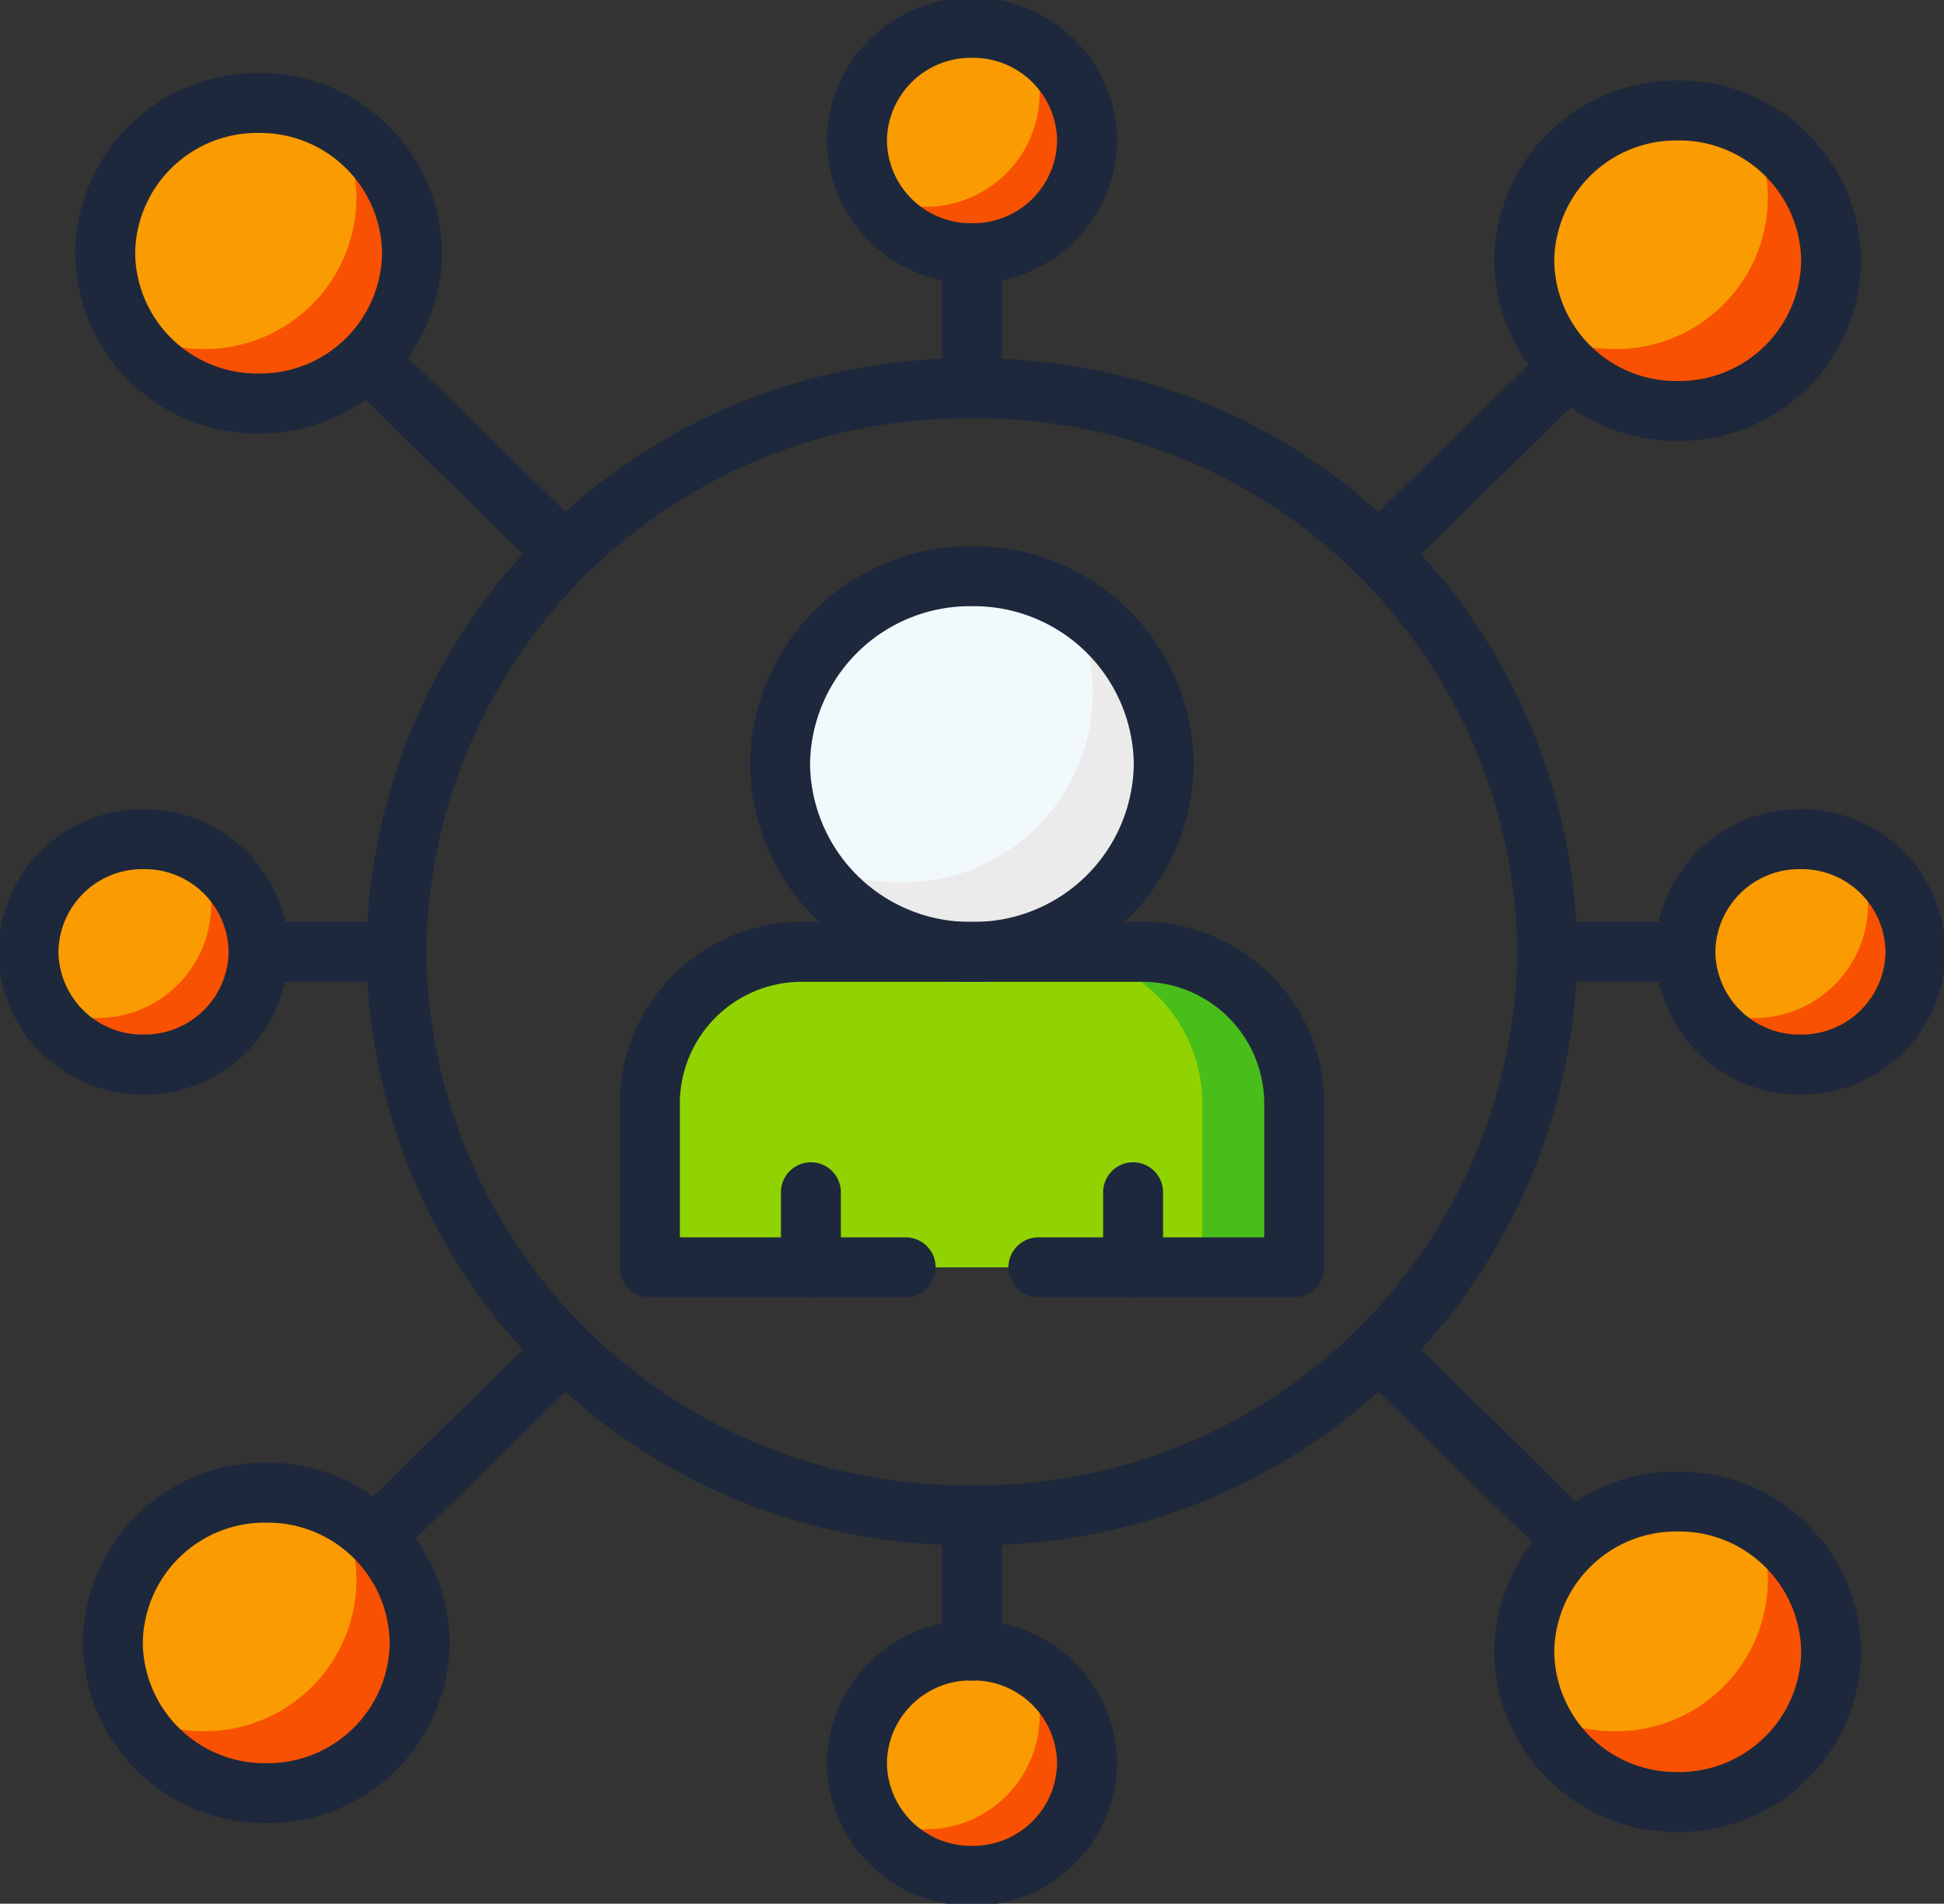 <?xml version="1.0" encoding="UTF-8"?>
<svg xmlns="http://www.w3.org/2000/svg" xmlns:xlink="http://www.w3.org/1999/xlink" id="icon-vox-channel-partners" width="48.642" height="47.642" viewBox="0 0 48.642 47.642">
  <rect x="0" y="0" width="48.642" height="47.642" fill="#333333" stroke="none"/>
  <defs>
    <clipPath id="clip-path">
      <path id="Path_4042" data-name="Path 4042" d="M0-682.665H48.642v47.642H0Z" transform="translate(0 682.665)" fill="#1e283c"></path>
    </clipPath>
  </defs>
  <g id="Group_4157" data-name="Group 4157" clip-path="url(#clip-path)">
    <path id="Path_4001" data-name="Path 4001" d="M-100.073-50.115a3.8,3.8,0,0,1-3.839,3.76,3.8,3.8,0,0,1-3.839-3.76,3.8,3.8,0,0,1,3.839-3.76,3.8,3.8,0,0,1,3.839,3.76" transform="translate(110.574 56.64)" fill="#fa9b01"></path>
    <path id="Path_4002" data-name="Path 4002" d="M-67.688,0a3.681,3.681,0,0,1,.451,1.768,3.8,3.8,0,0,1-3.839,3.76,3.885,3.885,0,0,1-1.8-.441,3.849,3.849,0,0,0,3.388,1.992,3.8,3.8,0,0,0,3.839-3.76A3.749,3.749,0,0,0-67.688,0" transform="translate(76.156 3.207)" fill="#f85102"></path>
    <path id="Path_4003" data-name="Path 4003" d="M-75.054-37.587a2.85,2.85,0,0,1-2.879,2.82,2.85,2.85,0,0,1-2.879-2.82,2.85,2.85,0,0,1,2.879-2.82,2.85,2.85,0,0,1,2.879,2.82" transform="translate(102.254 41.104)" fill="#fa9b01"></path>
    <path id="Path_4004" data-name="Path 4004" d="M-50.766,0a2.761,2.761,0,0,1,.338,1.326,2.85,2.85,0,0,1-2.879,2.82,2.914,2.914,0,0,1-1.354-.331A2.887,2.887,0,0,0-52.12,5.309a2.85,2.85,0,0,0,2.879-2.82A2.812,2.812,0,0,0-50.766,0" transform="translate(76.441 1.029)" fill="#f85102"></path>
    <path id="Path_4005" data-name="Path 4005" d="M-75.054-37.587a2.85,2.85,0,0,1-2.879,2.82,2.85,2.85,0,0,1-2.879-2.82,2.85,2.85,0,0,1,2.879-2.82,2.85,2.85,0,0,1,2.879,2.82" transform="translate(102.254 81.711)" fill="#fa9b01"></path>
    <path id="Path_4006" data-name="Path 4006" d="M-50.766,0a2.761,2.761,0,0,1,.338,1.326,2.85,2.85,0,0,1-2.879,2.82,2.914,2.914,0,0,1-1.354-.331A2.887,2.887,0,0,0-52.12,5.309a2.85,2.85,0,0,0,2.879-2.82A2.812,2.812,0,0,0-50.766,0" transform="translate(76.441 41.635)" fill="#f85102"></path>
    <path id="Path_4007" data-name="Path 4007" d="M-75.054-37.587a2.85,2.85,0,0,1-2.879,2.82,2.85,2.85,0,0,1-2.879-2.82,2.85,2.85,0,0,1,2.879-2.82,2.85,2.85,0,0,1,2.879,2.82" transform="translate(122.983 61.408)" fill="#fa9b01"></path>
    <path id="Path_4008" data-name="Path 4008" d="M-50.766,0a2.76,2.76,0,0,1,.338,1.326,2.85,2.85,0,0,1-2.879,2.82,2.913,2.913,0,0,1-1.354-.331A2.887,2.887,0,0,0-52.12,5.309a2.85,2.85,0,0,0,2.879-2.82A2.812,2.812,0,0,0-50.766,0" transform="translate(97.17 21.332)" fill="#f85102"></path>
    <path id="Path_4009" data-name="Path 4009" d="M-75.054-37.587a2.85,2.85,0,0,1-2.879,2.82,2.85,2.85,0,0,1-2.879-2.82,2.85,2.85,0,0,1,2.879-2.82,2.85,2.85,0,0,1,2.879,2.82" transform="translate(81.524 61.408)" fill="#fa9b01"></path>
    <path id="Path_4010" data-name="Path 4010" d="M-50.766,0a2.762,2.762,0,0,1,.338,1.326,2.85,2.85,0,0,1-2.879,2.82,2.913,2.913,0,0,1-1.354-.331A2.887,2.887,0,0,0-52.12,5.309a2.85,2.85,0,0,0,2.879-2.82A2.812,2.812,0,0,0-50.766,0" transform="translate(55.712 21.332)" fill="#f85102"></path>
    <path id="Path_4011" data-name="Path 4011" d="M-125.091-62.644a4.75,4.75,0,0,1-4.8,4.7,4.75,4.75,0,0,1-4.8-4.7,4.75,4.75,0,0,1,4.8-4.7,4.75,4.75,0,0,1,4.8,4.7" transform="translate(154.21 81.765)" fill="#f2f9fc"></path>
    <path id="Path_4012" data-name="Path 4012" d="M-85.362,0a4.6,4.6,0,0,1,.636,2.338,4.75,4.75,0,0,1-4.8,4.7,4.852,4.852,0,0,1-2.387-.623,4.814,4.814,0,0,0,4.162,2.362,4.75,4.75,0,0,0,4.8-4.7A4.681,4.681,0,0,0-85.362,0" transform="translate(112.069 15.045)" fill="#ebebeb"></path>
    <path id="Path_4013" data-name="Path 4013" d="M0-50.116v4.136H16.123v-4.136a3.8,3.8,0,0,0-3.839-3.76H3.839A3.8,3.8,0,0,0,0-50.116" transform="translate(16.26 77.697)" fill="#91d300"></path>
    <path id="Path_4014" data-name="Path 4014" d="M-30.022,0h-2.3a3.8,3.8,0,0,1,3.839,3.76V7.9h2.3V3.76A3.8,3.8,0,0,0-30.022,0" transform="translate(58.566 23.821)" fill="#49be1b"></path>
    <path id="Path_4015" data-name="Path 4015" d="M-100.073-50.115a3.8,3.8,0,0,1-3.839,3.76,3.8,3.8,0,0,1-3.839-3.76,3.8,3.8,0,0,1,3.839-3.76,3.8,3.8,0,0,1,3.839,3.76" transform="translate(145.891 56.64)" fill="#fa9b01"></path>
    <path id="Path_4016" data-name="Path 4016" d="M-67.688,0a3.681,3.681,0,0,1,.451,1.768,3.8,3.8,0,0,1-3.839,3.76,3.886,3.886,0,0,1-1.8-.441,3.849,3.849,0,0,0,3.388,1.992,3.8,3.8,0,0,0,3.839-3.76A3.749,3.749,0,0,0-67.688,0" transform="translate(111.472 3.207)" fill="#f85102"></path>
    <path id="Path_4017" data-name="Path 4017" d="M-100.073-50.116a3.8,3.8,0,0,1-3.839,3.76,3.8,3.8,0,0,1-3.839-3.76,3.8,3.8,0,0,1,3.839-3.76,3.8,3.8,0,0,1,3.839,3.76" transform="translate(145.891 91.232)" fill="#fa9b01"></path>
    <path id="Path_4018" data-name="Path 4018" d="M-67.688,0a3.681,3.681,0,0,1,.451,1.768,3.8,3.8,0,0,1-3.839,3.76,3.886,3.886,0,0,1-1.8-.441,3.849,3.849,0,0,0,3.388,1.992,3.8,3.8,0,0,0,3.839-3.76A3.749,3.749,0,0,0-67.688,0" transform="translate(111.472 37.798)" fill="#f85102"></path>
    <path id="Path_4019" data-name="Path 4019" d="M-100.073-50.116a3.8,3.8,0,0,1-3.839,3.76,3.8,3.8,0,0,1-3.839-3.76,3.8,3.8,0,0,1,3.839-3.76,3.8,3.8,0,0,1,3.839,3.76" transform="translate(110.574 91.232)" fill="#fa9b01"></path>
    <path id="Path_4020" data-name="Path 4020" d="M-67.688,0a3.681,3.681,0,0,1,.451,1.768,3.8,3.8,0,0,1-3.839,3.76,3.885,3.885,0,0,1-1.8-.441,3.849,3.849,0,0,0,3.388,1.992,3.8,3.8,0,0,0,3.839-3.76A3.749,3.749,0,0,0-67.688,0" transform="translate(76.156 37.798)" fill="#f85102"></path>
    <path id="Path_4021" data-name="Path 4021" d="M-375.274-187.932a14.25,14.25,0,0,1-14.4,14.1,14.25,14.25,0,0,1-14.4-14.1,14.25,14.25,0,0,1,14.4-14.1A14.25,14.25,0,0,1-375.274-187.932Z" transform="translate(413.99 211.753)" fill="none" stroke="#1e283c" stroke-linecap="round" stroke-linejoin="round" stroke-width="1.5"></path>
    <path id="Path_4023" data-name="Path 4023" d="M-75.054-37.587a2.85,2.85,0,0,1-2.879,2.82,2.85,2.85,0,0,1-2.879-2.82,2.85,2.85,0,0,1,2.879-2.82A2.85,2.85,0,0,1-75.054-37.587Z" transform="translate(102.254 41.104)" fill="none" stroke="#1e283c" stroke-linecap="round" stroke-linejoin="round" stroke-width="1.5"></path>
    <path id="Path_4024" data-name="Path 4024" d="M-75.054-37.587a2.85,2.85,0,0,1-2.879,2.82,2.85,2.85,0,0,1-2.879-2.82,2.85,2.85,0,0,1,2.879-2.82A2.85,2.85,0,0,1-75.054-37.587Z" transform="translate(102.254 81.711)" fill="none" stroke="#1e283c" stroke-linecap="round" stroke-linejoin="round" stroke-width="1.5"></path>
    <path id="Path_4025" data-name="Path 4025" d="M-75.054-37.587a2.85,2.85,0,0,1-2.879,2.82,2.85,2.85,0,0,1-2.879-2.82,2.85,2.85,0,0,1,2.879-2.82A2.85,2.85,0,0,1-75.054-37.587Z" transform="translate(122.983 61.408)" fill="none" stroke="#1e283c" stroke-linecap="round" stroke-linejoin="round" stroke-width="1.5"></path>
    <path id="Path_4026" data-name="Path 4026" d="M-75.054-37.587a2.85,2.85,0,0,1-2.879,2.82,2.85,2.85,0,0,1-2.879-2.82,2.85,2.85,0,0,1,2.879-2.82A2.85,2.85,0,0,1-75.054-37.587Z" transform="translate(81.524 61.408)" fill="none" stroke="#1e283c" stroke-linecap="round" stroke-linejoin="round" stroke-width="1.5"></path>
    <path id="Path_4027" data-name="Path 4027" d="M-126.743-105.238h6.4v-4.135a3.8,3.8,0,0,0-3.838-3.76h-8.446a3.8,3.8,0,0,0-3.838,3.76v4.135h6.4" transform="translate(152.726 136.954)" fill="none" stroke="#1e283c" stroke-linecap="round" stroke-linejoin="round" stroke-width="1.5"></path>
    <path id="Path_4028" data-name="Path 4028" d="M0,0V1.88" transform="translate(28.352 29.837)" fill="none" stroke="#1e283c" stroke-linecap="round" stroke-linejoin="round" stroke-width="1.5"></path>
    <path id="Path_4029" data-name="Path 4029" d="M0,0V1.88" transform="translate(20.29 29.837)" fill="none" stroke="#1e283c" stroke-linecap="round" stroke-linejoin="round" stroke-width="1.5"></path>
    <path id="Path_4030" data-name="Path 4030" d="M-125.091-62.644a4.75,4.75,0,0,1-4.8,4.7,4.75,4.75,0,0,1-4.8-4.7,4.75,4.75,0,0,1,4.8-4.7A4.75,4.75,0,0,1-125.091-62.644Z" transform="translate(154.21 81.765)" fill="none" stroke="#1e283c" stroke-linecap="round" stroke-linejoin="round" stroke-width="1.5"></path>
    <path id="Path_4031" data-name="Path 4031" d="M0,0H3.455" transform="translate(6.471 23.821)" fill="none" stroke="#1e283c" stroke-linecap="round" stroke-linejoin="round" stroke-width="1.5"></path>
    <path id="Path_4032" data-name="Path 4032" d="M-45.033,0h-3.455" transform="translate(87.204 23.821)" fill="none" stroke="#1e283c" stroke-linecap="round" stroke-linejoin="round" stroke-width="1.5"></path>
    <path id="Path_4033" data-name="Path 4033" d="M0,0V3.384" transform="translate(24.321 6.338)" fill="none" stroke="#1e283c" stroke-linecap="round" stroke-linejoin="round" stroke-width="1.5"></path>
    <path id="Path_4034" data-name="Path 4034" d="M0-45.1v-3.384" transform="translate(24.321 86.408)" fill="none" stroke="#1e283c" stroke-linecap="round" stroke-linejoin="round" stroke-width="1.5"></path>
    <path id="Path_4035" data-name="Path 4035" d="M0,0,4.607,4.512" transform="translate(9.446 9.252)" fill="none" stroke="#1e283c" stroke-linecap="round" stroke-linejoin="round" stroke-width="1.5"></path>
    <path id="Path_4036" data-name="Path 4036" d="M-100.073-50.115a3.8,3.8,0,0,1-3.839,3.76,3.8,3.8,0,0,1-3.839-3.76,3.8,3.8,0,0,1,3.839-3.76A3.8,3.8,0,0,1-100.073-50.115Z" transform="translate(145.891 56.64)" fill="none" stroke="#1e283c" stroke-linecap="round" stroke-linejoin="round" stroke-width="1.5"></path>
    <path id="Path_4127" data-name="Path 4127" d="M-100.073-50.115a3.8,3.8,0,0,1-3.839,3.76,3.8,3.8,0,0,1-3.839-3.76,3.8,3.8,0,0,1,3.839-3.76A3.8,3.8,0,0,1-100.073-50.115Z" transform="translate(110.383 56.452)" fill="none" stroke="#1e283c" stroke-linecap="round" stroke-linejoin="round" stroke-width="1.5"></path>
    <path id="Path_4128" data-name="Path 4128" d="M-100.073-50.115a3.8,3.8,0,0,1-3.839,3.76,3.8,3.8,0,0,1-3.839-3.76,3.8,3.8,0,0,1,3.839-3.76A3.8,3.8,0,0,1-100.073-50.115Z" transform="translate(145.891 91.452)" fill="none" stroke="#1e283c" stroke-linecap="round" stroke-linejoin="round" stroke-width="1.5"></path>
    <path id="Path_4037" data-name="Path 4037" d="M-60.044,0l-4.607,4.512" transform="translate(99.24 9.252)" fill="none" stroke="#1e283c" stroke-linecap="round" stroke-linejoin="round" stroke-width="1.5"></path>
    <path id="Path_4039" data-name="Path 4039" d="M-60.044-60.139l-4.607-4.512" transform="translate(99.24 98.529)" fill="none" stroke="#1e283c" stroke-linecap="round" stroke-linejoin="round" stroke-width="1.5"></path>
    <path id="Path_4040" data-name="Path 4040" d="M-100.073-50.116a3.8,3.8,0,0,1-3.839,3.76,3.8,3.8,0,0,1-3.839-3.76,3.8,3.8,0,0,1,3.839-3.76A3.8,3.8,0,0,1-100.073-50.116Z" transform="translate(110.574 91.232)" fill="none" stroke="#1e283c" stroke-linecap="round" stroke-linejoin="round" stroke-width="1.5"></path>
    <path id="Path_4041" data-name="Path 4041" d="M0-60.139l4.607-4.512" transform="translate(9.446 98.529)" fill="none" stroke="#1e283c" stroke-linecap="round" stroke-linejoin="round" stroke-width="1.5"></path>
  </g>
</svg>
